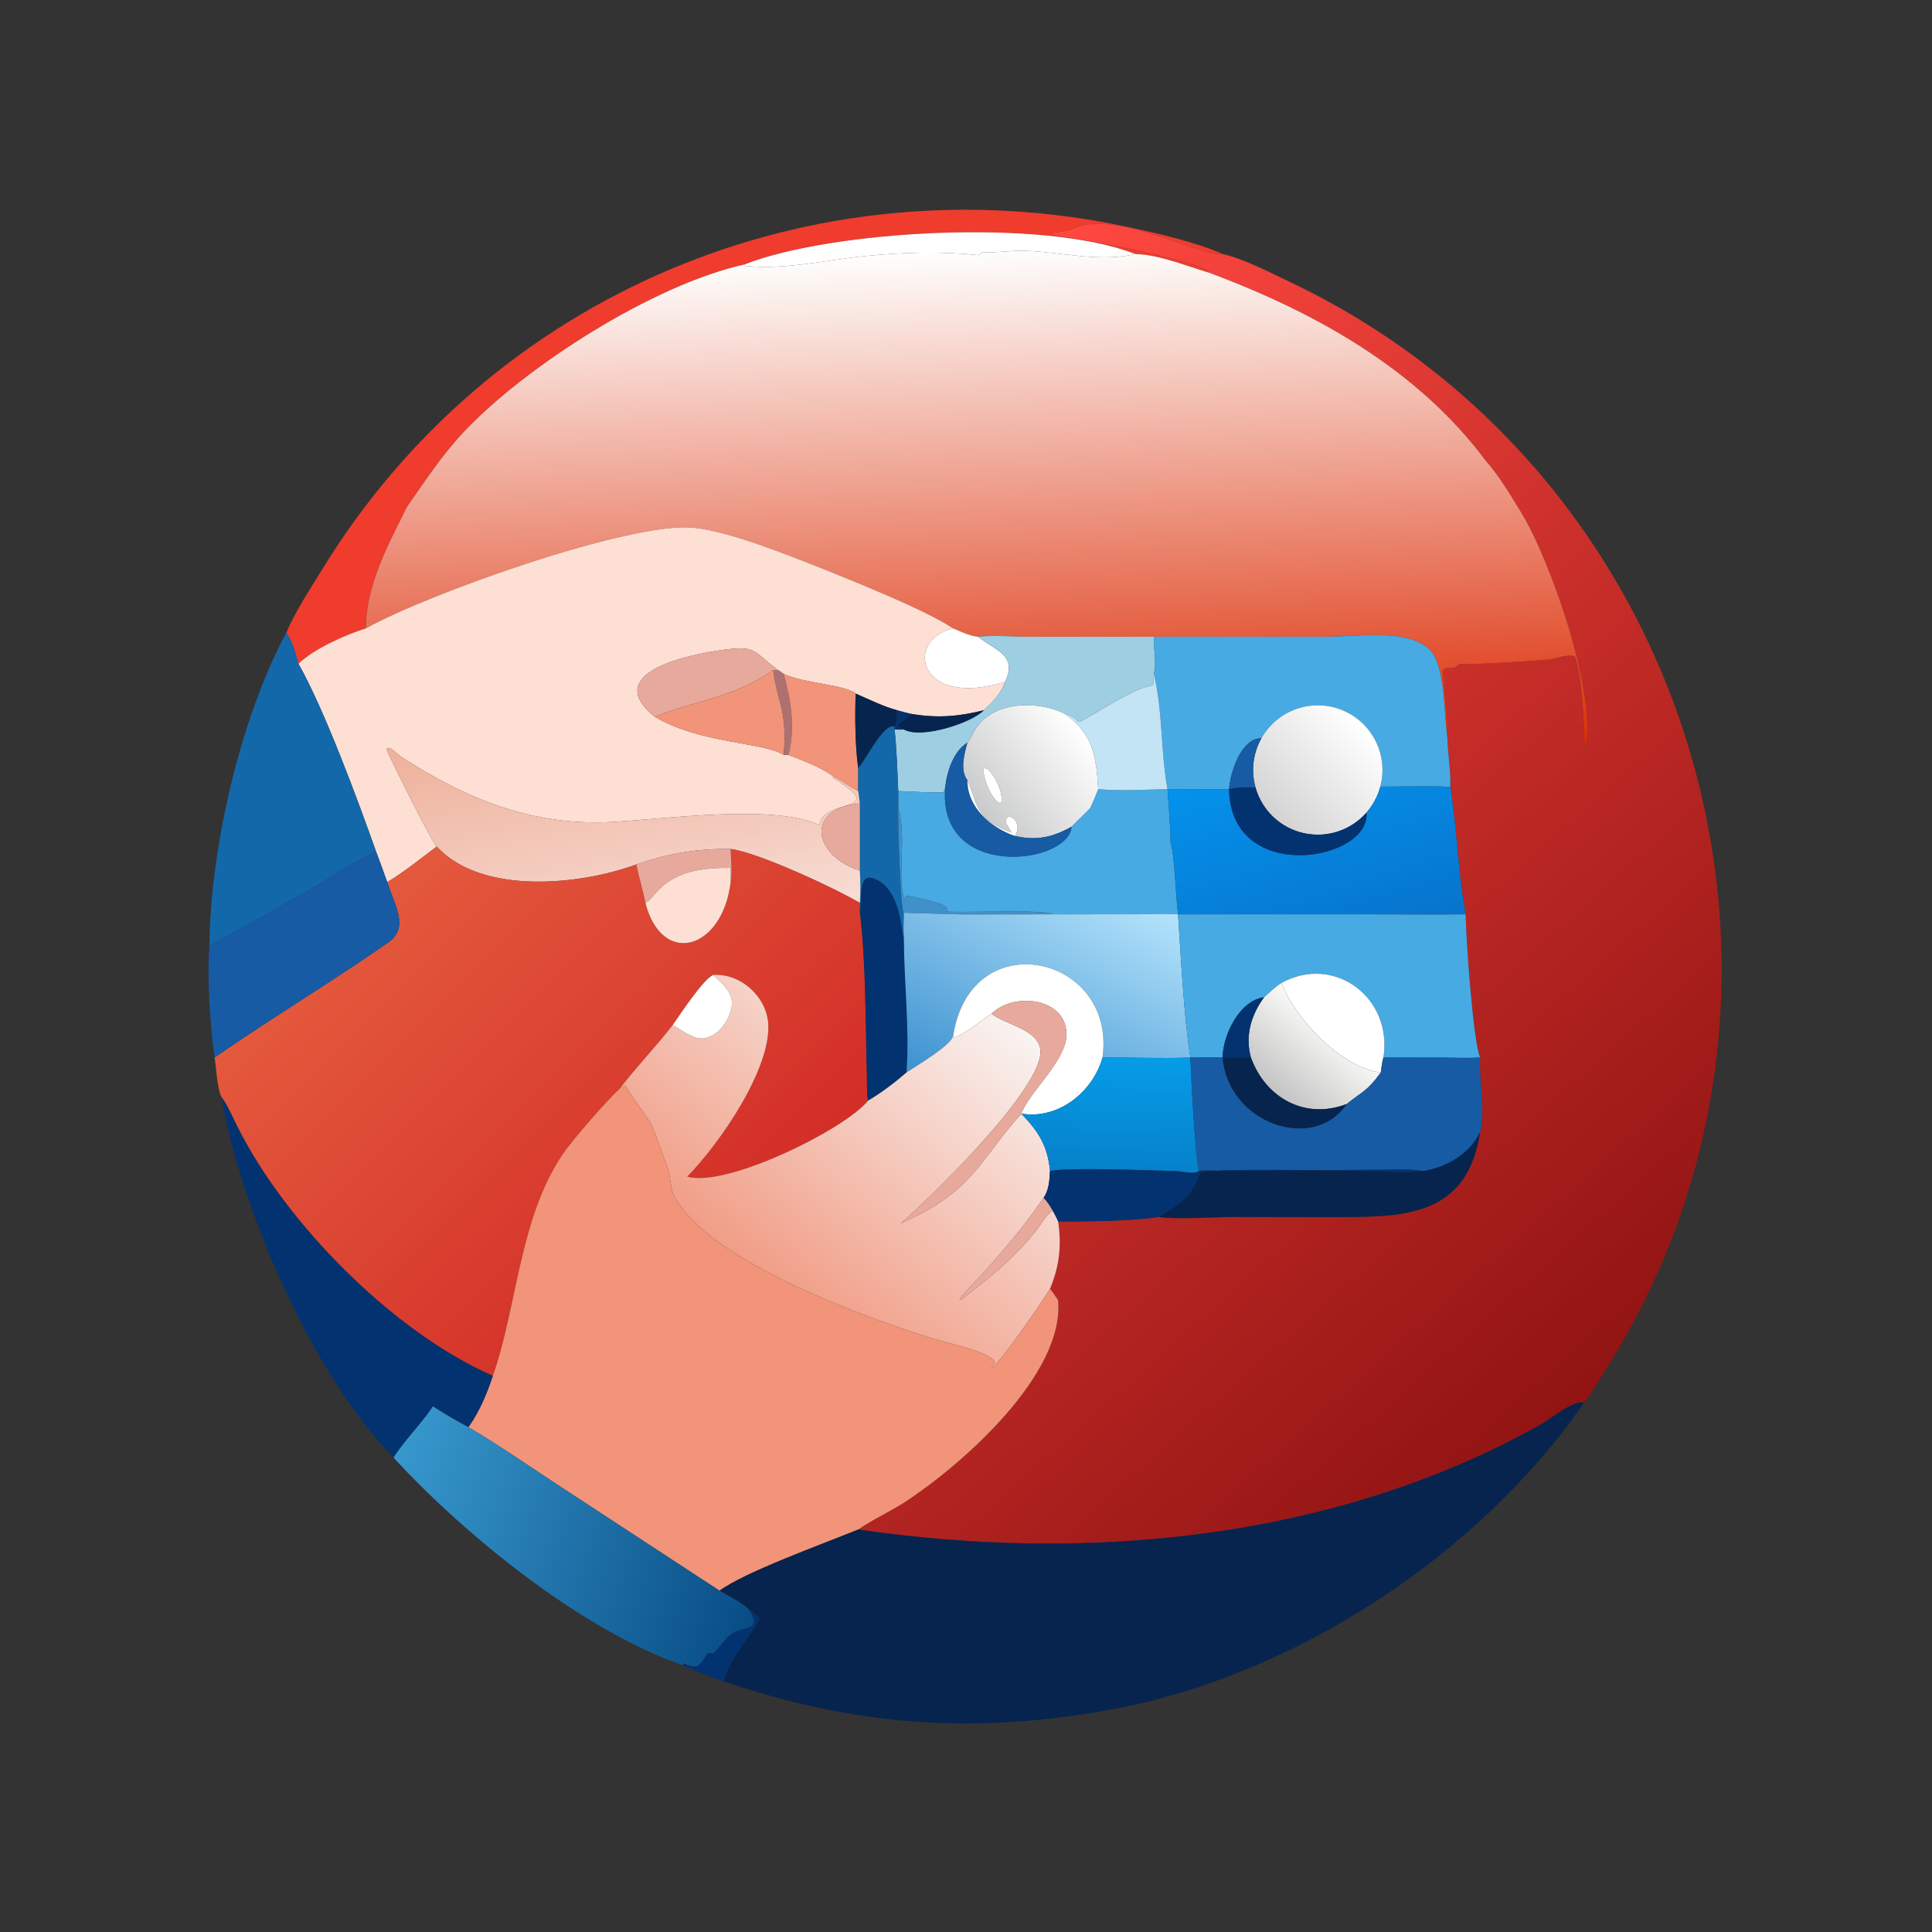 <?xml version="1.0" encoding="utf-8" ?>
<svg xmlns="http://www.w3.org/2000/svg" xmlns:xlink="http://www.w3.org/1999/xlink" width="1024" height="1024">
	<rect width="100%" height="100%" fill="#333333" stroke="none"/>
	<path fill="#EF3C2D" transform="scale(2 2)" d="M300.891 67.327C276.438 57.716 220.028 61.092 197.241 70.098C173.036 75.463 139.179 97.135 122.791 114.594C117.12 120.636 112.63 127.493 107.894 134.25C102.902 144.289 96.988 155.033 96.955 166.52C91.524 168.222 83.178 171.934 79.094 175.898C78.24 173.065 77.594 170.136 75.87 167.68C78.36 161.855 81.968 156.477 85.263 151.088C130.183 77.633 215.549 42.15 299.329 60.247C306.758 61.852 317.168 64.22 324.024 67.327C318.377 68.136 295.19 55.221 284.388 60.618C282.32 61.651 274.357 61.682 281.545 62.724C289.988 63.948 316.557 68.951 320.404 71.999L320.495 72.288C314.606 70.546 307.007 67.427 300.891 67.327Z"/>
	<defs>
		<linearGradient id="gradient_0" gradientUnits="userSpaceOnUse" x1="415.155" y1="374.347" x2="199.566" y2="132.546">
			<stop offset="0" stop-color="#911413"/>
			<stop offset="1" stop-color="#FF4840"/>
		</linearGradient>
	</defs>
	<path fill="url(#gradient_0)" transform="scale(2 2)" d="M320.495 72.288L320.404 71.999C316.557 68.951 289.988 63.948 281.545 62.724C274.357 61.682 282.32 61.651 284.388 60.618C295.19 55.221 318.377 68.136 324.024 67.327C329.394 68.484 336.647 72.253 341.679 74.641C449.92 126.015 488.958 261.649 426.187 361.893C424.139 365.164 422.148 368.777 419.75 371.777C417.265 370.73 410.697 376.193 408.27 377.551C353.759 408.059 288.408 414.232 227.436 405.34C231.307 402.647 235.803 400.666 239.791 398.072C254.525 388.487 282.18 364.372 280.414 344.586C279.748 343.521 279.03 342.536 278.261 341.546C280.768 335.594 281.369 330.038 280.414 323.692C286.983 323.803 301.103 323.549 307.111 322.503C311.498 323.216 322.247 322.499 327.258 322.494L354.751 322.519C372.872 322.544 388.821 322.049 392.274 299.961C393.715 293.869 391.827 286.694 392.274 280.255C390.413 276.45 388.421 247.801 388.424 242.305C386.352 231.159 386.15 219.793 384.339 208.602L384.353 207.915C384.453 203.786 383.659 199.739 383.59 195.628C384.261 193.328 382.391 181.403 382.311 177.562L383.696 176.909C384.986 177.098 385.48 177.144 386.479 176.201L386.738 175.953C392.696 176.103 403.637 175.32 410.197 174.815C412.132 174.666 415.666 173.181 417.342 173.977C419.392 178.69 419.774 193.47 419.971 199.152C423.861 184.886 410.602 147.888 403.165 135.882C400.244 131.098 397.374 126.225 393.665 121.997C375.474 97.658 348.397 82.72 320.495 72.288Z"/>
	<path fill="white" transform="scale(2 2)" d="M197.241 70.098C220.028 61.092 276.438 57.716 300.891 67.327C291.274 69.585 281.268 66.749 271.591 66.459C267.835 66.346 264.059 67.066 260.328 66.808L259.423 67.623C249.456 66.579 239.585 66.845 229.618 67.823C218.869 68.879 208.428 71.541 197.523 70.481L197.241 70.098Z"/>
	<defs>
		<linearGradient id="gradient_1" gradientUnits="userSpaceOnUse" x1="259.549" y1="205.794" x2="253.855" y2="66.429">
			<stop offset="0" stop-color="#DC2902"/>
			<stop offset="1" stop-color="#FEFFFE"/>
		</linearGradient>
	</defs>
	<path fill="url(#gradient_1)" transform="scale(2 2)" d="M300.891 67.327C307.007 67.427 314.606 70.546 320.495 72.288C348.397 82.72 375.474 97.658 393.665 121.997C397.374 126.225 400.244 131.098 403.165 135.882C410.602 147.888 423.861 184.886 419.971 199.152C419.774 193.47 419.392 178.69 417.342 173.977C415.666 173.181 412.132 174.666 410.197 174.815C403.637 175.32 392.696 176.103 386.738 175.953L386.479 176.201C385.48 177.144 384.986 177.098 383.696 176.909L382.311 177.562C382.391 181.403 384.261 193.328 383.59 195.628C382.639 189.431 383.089 176.256 378.853 172.14C373.023 166.474 359.436 168.742 351.691 168.744L305.792 168.735L273.12 168.746C269.172 168.742 262.834 168.299 259.158 168.735C256.924 168.506 254.651 167.39 252.596 166.52C244.986 161.491 227.063 154.419 218.449 150.878C209.064 147.213 193.453 140.795 183.756 139.843C167.196 138.218 113.662 157.202 96.955 166.52C96.988 155.033 102.902 144.289 107.894 134.25C112.63 127.493 117.12 120.636 122.791 114.594C139.179 97.135 173.036 75.463 197.241 70.098L197.523 70.481C208.428 71.541 218.869 68.879 229.618 67.823C239.585 66.845 249.456 66.579 259.423 67.623L260.328 66.808C264.059 67.066 267.835 66.346 271.591 66.459C281.268 66.749 291.274 69.585 300.891 67.327Z"/>
	<path fill="#FEDFD4" transform="scale(2 2)" d="M96.955 166.52C113.662 157.202 167.196 138.218 183.756 139.843C193.453 140.795 209.064 147.213 218.449 150.878C227.063 154.419 244.986 161.491 252.596 166.52C239.418 169.603 243.299 187.959 266.365 180.668C265.208 184.001 263.213 185.833 260.721 188.227C254.059 189.886 248.439 190.358 241.606 189.203C240.301 188.952 239.029 188.581 237.75 188.227C233.995 187.196 230.347 185.367 226.776 183.812C223.756 181.379 213.256 181.184 207.699 178.6C207.19 178.264 206.693 177.913 206.195 177.562L205.975 177.4C199.341 172.444 200.57 171.001 191.295 172.27C182.296 173.5 159.147 178.335 173.489 189.932C185.53 197.113 202.527 196.67 207.699 200.059L208.938 200.059C213.051 201.63 217.348 203.221 220.951 205.801L220.622 206.031C236.368 215.754 218.14 211.157 217.168 218.647C205.277 213.106 177.319 216.93 162.688 217.802C141.204 219.081 123.399 211.718 105.956 200.328C105.553 200.065 102.605 196.998 102.504 198.724C102.48 199.144 114.039 222.534 115.744 224.338C111.466 227.54 107.21 231.015 102.629 233.771C101.671 231.092 100.701 228.419 99.692 225.758C95.011 212.522 86.039 188.166 79.094 175.898C83.178 171.934 91.524 168.222 96.955 166.52Z"/>
	<path fill="white" transform="scale(2 2)" d="M266.365 180.668C243.299 187.959 239.418 169.603 252.596 166.52C254.651 167.39 256.924 168.506 259.158 168.735L259.46 168.964C264.217 172.531 269.622 173.78 266.365 180.668Z"/>
	<path fill="#1368AA" transform="scale(2 2)" d="M75.87 167.68C77.594 170.136 78.24 173.065 79.094 175.898C86.039 188.166 95.011 212.522 99.692 225.758C96.214 226.696 85.602 233.785 81.775 235.953L65.182 245.343C61.984 247.128 58.496 248.737 55.498 250.829C55.676 225.336 63.532 190.62 75.87 167.68Z"/>
	<path fill="#9DCEE2" transform="scale(2 2)" d="M259.158 168.735C262.834 168.299 269.172 168.742 273.12 168.746L305.792 168.735C305.62 171.796 306.612 175.743 305.792 178.6C305.442 183.198 306.487 180.595 301.08 183.026C297.44 184.663 293.642 187.022 290.159 189.036C282.948 193.205 287.977 190.623 282.246 189.203C275.139 185.566 263.059 185.703 258.368 193.388C257.724 194.444 257.192 195.933 256.371 196.821C252.755 198.944 250.904 204.534 250.501 208.602L250.073 209.952C249.207 210.18 239.653 209.746 238.041 209.623C237.801 204.192 237.654 198.716 237.069 193.311C237.893 193.34 238.713 193.391 239.535 193.311C244.194 195.92 257.519 191.566 260.721 188.227C263.213 185.833 265.208 184.001 266.365 180.668C269.622 173.78 264.217 172.531 259.46 168.964L259.158 168.735Z"/>
	<path fill="#47AAE3" transform="scale(2 2)" d="M305.792 168.735L351.691 168.744C359.436 168.742 373.023 166.474 378.853 172.14C383.089 176.256 382.639 189.431 383.59 195.628C383.659 199.739 384.453 203.786 384.353 207.915L384.339 208.602C383.291 208.195 368.04 208.515 365.791 208.469C368.012 200.129 363.687 191.437 355.693 188.182C347.7 184.926 338.532 188.121 334.294 195.64C328.798 195.626 325.976 204.993 325.713 209.129L309.397 209.129C309.739 213.851 310.13 218.565 310.227 223.3C311.316 226.65 311.605 237.851 312.194 242.305C308.555 242.09 304.787 242.29 301.134 242.292L278.949 242.305C277.32 240.834 251.257 242.121 250.494 241.452C253.751 239.848 241.238 237.445 240.141 237.379L239.955 237.892L239.556 238.071C237.748 232.176 240.322 221.83 238.041 214.093L238.041 209.623C239.653 209.746 249.207 210.18 250.073 209.952L250.501 208.602C248.371 233.498 283.27 229.112 283.972 219.093C285.574 217.381 287.338 215.828 288.934 214.093C289.705 212.457 290.395 210.819 291.038 209.129C296.845 209.674 303.558 209.258 309.397 209.129C307.562 199.087 308.187 188.533 305.792 178.6C306.612 175.743 305.62 171.796 305.792 168.735Z"/>
	<path fill="#E8A99D" transform="scale(2 2)" d="M204.93 177.562C194.365 184.954 184.148 185.621 173.489 189.932C159.147 178.335 182.296 173.5 191.295 172.27C200.57 171.001 199.341 172.444 205.975 177.4L206.195 177.562L204.93 177.562Z"/>
	<path fill="#F29479" transform="scale(2 2)" d="M173.489 189.932C184.148 185.621 194.365 184.954 204.93 177.562C206.063 186.741 208.667 187.649 207.699 200.059C202.527 196.67 185.53 197.113 173.489 189.932Z"/>
	<path fill="#AE7170" transform="scale(2 2)" d="M204.93 177.562L206.195 177.562C206.693 177.913 207.19 178.264 207.699 178.6C209.59 185.617 210.834 192.856 208.938 200.059L207.699 200.059C208.667 187.649 206.063 186.741 204.93 177.562Z"/>
	<path fill="#F29479" transform="scale(2 2)" d="M207.699 178.6C213.256 181.184 223.756 181.379 226.776 183.812C226.518 189.108 226.627 198.158 227.436 203.529L227.436 209.623C225.166 208.524 223.203 206.923 220.951 205.801C217.348 203.221 213.051 201.63 208.938 200.059C210.834 192.856 209.59 185.617 207.699 178.6Z"/>
	<path fill="#C2E4F5" transform="scale(2 2)" d="M282.246 189.203C287.977 190.623 282.948 193.205 290.159 189.036C293.642 187.022 297.44 184.663 301.08 183.026C306.487 180.595 305.442 183.198 305.792 178.6C308.187 188.533 307.562 199.087 309.397 209.129C303.558 209.258 296.845 209.674 291.038 209.129C290.508 200.69 289.826 194.611 282.246 189.203Z"/>
	<path fill="#07244E" transform="scale(2 2)" d="M227.436 203.529C226.627 198.158 226.518 189.108 226.776 183.812C230.347 185.367 233.995 187.196 237.75 188.227C237.68 189.296 237.783 191.819 237.069 192.512C233.996 191.698 229.558 201.385 227.436 203.529Z"/>
	<defs>
		<linearGradient id="gradient_2" gradientUnits="userSpaceOnUse" x1="259.868" y1="214.893" x2="286.269" y2="193.219">
			<stop offset="0" stop-color="#C9CACB"/>
			<stop offset="1" stop-color="white"/>
		</linearGradient>
	</defs>
	<path fill="url(#gradient_2)" transform="scale(2 2)" d="M256.371 196.821C257.192 195.933 257.724 194.444 258.368 193.388C263.059 185.703 275.139 185.566 282.246 189.203C289.826 194.611 290.508 200.69 291.038 209.129C290.395 210.819 289.705 212.457 288.934 214.093C287.338 215.828 285.574 217.381 283.972 219.093C278.965 221.902 274.586 222.863 268.916 221.526C270.338 219.657 269.693 216.855 267.303 216.281C265.427 217.962 267.562 218.976 267.974 220.638C258.426 217.05 259.168 213.44 256.371 206.77C254.318 204.006 255.563 199.812 256.371 196.821ZM260.721 203.529C260.182 205.513 262.819 212.465 265.274 212.909C266.111 210.462 263.656 205.332 261.631 203.724L260.721 203.529Z"/>
	<defs>
		<linearGradient id="gradient_3" gradientUnits="userSpaceOnUse" x1="337.566" y1="215.567" x2="360.684" y2="192.433">
			<stop offset="0" stop-color="#D5D4D4"/>
			<stop offset="1" stop-color="white"/>
		</linearGradient>
	</defs>
	<path fill="url(#gradient_3)" transform="scale(2 2)" d="M334.294 195.64C338.532 188.121 347.7 184.926 355.693 188.182C363.687 191.437 368.012 200.129 365.791 208.469C365.113 211.014 363.857 213.369 362.121 215.351C357.986 220.072 351.6 222.156 345.476 220.782C339.352 219.409 334.468 214.798 332.745 208.763C331.487 204.357 332.045 199.631 334.294 195.64Z"/>
	<path fill="#07244E" transform="scale(2 2)" d="M241.606 189.203C248.439 190.358 254.059 189.886 260.721 188.227C257.519 191.566 244.194 195.92 239.535 193.311C237.563 191.973 236.542 193.175 241.606 189.203Z"/>
	<path fill="#033270" transform="scale(2 2)" d="M237.75 188.227C239.029 188.581 240.301 188.952 241.606 189.203C236.542 193.175 237.563 191.973 239.535 193.311C238.713 193.391 237.893 193.34 237.069 193.311L237.069 192.512C237.783 191.819 237.68 189.296 237.75 188.227Z"/>
	<path fill="#1368AA" transform="scale(2 2)" d="M227.436 203.529C229.558 201.385 233.996 191.698 237.069 192.512L237.069 193.311C237.654 198.716 237.801 204.192 238.041 209.623L238.041 214.093C237.913 217.527 238.582 240.589 239.535 242.305C239.481 244.402 239.366 246.517 239.535 248.61C238.844 248.252 239.088 235.086 231.23 232.729C227.156 231.507 228.589 239.276 227.871 241.5C227.838 240.763 227.864 240.022 227.871 239.283C228.096 236.407 228.014 233.573 227.871 230.697L227.871 212.909C227.756 211.811 227.587 210.716 227.436 209.623L227.436 203.529Z"/>
	<path fill="#165BA4" transform="scale(2 2)" d="M325.713 209.129C325.976 204.993 328.798 195.626 334.294 195.64C332.045 199.631 331.487 204.357 332.745 208.763C330.261 208.558 328.15 208.617 325.713 209.129Z"/>
	<path fill="#165BA4" transform="scale(2 2)" d="M250.501 208.602C250.904 204.534 252.755 198.944 256.371 196.821C255.563 199.812 254.318 204.006 256.371 206.77C256.393 214.019 262.517 219.277 268.916 221.526C274.586 222.863 278.965 221.902 283.972 219.093C283.27 229.112 248.371 233.498 250.501 208.602Z"/>
	<defs>
		<linearGradient id="gradient_4" gradientUnits="userSpaceOnUse" x1="160.232" y1="188.139" x2="171.806" y2="248.865">
			<stop offset="0" stop-color="#EEB19B"/>
			<stop offset="1" stop-color="#F8DCD4"/>
		</linearGradient>
	</defs>
	<path fill="url(#gradient_4)" transform="scale(2 2)" d="M115.744 224.338C114.039 222.534 102.48 199.144 102.504 198.724C102.605 196.998 105.553 200.065 105.956 200.328C123.399 211.718 141.204 219.081 162.688 217.802C177.319 216.93 205.277 213.106 217.168 218.647C218.14 211.157 236.368 215.754 220.622 206.031L220.951 205.801C223.203 206.923 225.166 208.524 227.436 209.623C227.587 210.716 227.756 211.811 227.871 212.909C212.823 214.384 215.899 226.994 227.871 230.697C228.014 233.573 228.096 236.407 227.871 239.283C220.414 234.961 200.796 225.919 193.633 224.994C184.922 224.834 176.879 226.207 168.644 229.088C153.652 234.623 127.51 237.221 115.744 224.338Z"/>
	<path fill="white" transform="scale(2 2)" d="M265.274 212.909C262.819 212.465 260.182 205.513 260.721 203.529L261.631 203.724C263.656 205.332 266.111 210.462 265.274 212.909Z"/>
	<path fill="white" transform="scale(2 2)" d="M256.371 206.77C259.168 213.44 258.426 217.05 267.974 220.638C267.562 218.976 265.427 217.962 267.303 216.281C269.693 216.855 270.338 219.657 268.916 221.526C262.517 219.277 256.393 214.019 256.371 206.77Z"/>
	<defs>
		<linearGradient id="gradient_5" gradientUnits="userSpaceOnUse" x1="356.432" y1="251.468" x2="340.173" y2="199.907">
			<stop offset="0" stop-color="#0774CD"/>
			<stop offset="1" stop-color="#0492EC"/>
		</linearGradient>
	</defs>
	<path fill="url(#gradient_5)" transform="scale(2 2)" d="M365.791 208.469C368.04 208.515 383.291 208.195 384.339 208.602C386.15 219.793 386.352 231.159 388.424 242.305C379.892 242.442 371.341 242.305 362.807 242.304L312.194 242.305L312.194 242.305C311.605 237.851 311.316 226.65 310.227 223.3C310.13 218.565 309.739 213.851 309.397 209.129L325.713 209.129C326.161 234.745 363.366 228.13 362.121 215.351C363.857 213.369 365.113 211.014 365.791 208.469Z"/>
	<path fill="#033270" transform="scale(2 2)" d="M325.713 209.129C328.15 208.617 330.261 208.558 332.745 208.763C334.468 214.798 339.352 219.409 345.476 220.782C351.6 222.156 357.986 220.072 362.121 215.351C363.366 228.13 326.161 234.745 325.713 209.129Z"/>
	<path fill="#E8A99D" transform="scale(2 2)" d="M227.871 230.697C215.899 226.994 212.823 214.384 227.871 212.909L227.871 230.697Z"/>
	<path fill="#4091C9" transform="scale(2 2)" d="M238.041 214.093C240.322 221.83 237.748 232.176 239.556 238.071L239.955 237.892L240.141 237.379C241.238 237.445 253.751 239.848 250.494 241.452C251.257 242.121 277.32 240.834 278.949 242.305L255.519 242.34C253.684 242.343 239.714 241.864 239.601 241.894L239.535 242.305C238.582 240.589 237.913 217.527 238.041 214.093Z"/>
	<defs>
		<linearGradient id="gradient_6" gradientUnits="userSpaceOnUse" x1="195.94" y1="324.718" x2="104.592" y2="232.422">
			<stop offset="0" stop-color="#D32E27"/>
			<stop offset="1" stop-color="#E4593D"/>
		</linearGradient>
	</defs>
	<path fill="url(#gradient_6)" transform="scale(2 2)" d="M102.629 233.771C107.21 231.015 111.466 227.54 115.744 224.338C127.51 237.221 153.652 234.623 168.644 229.088C169.306 232.517 170.381 235.862 171.034 239.283C175.446 256.34 191.469 251.773 193.633 233.771C194.127 231.036 193.679 227.795 193.633 224.994C200.796 225.919 220.414 234.961 227.871 239.283C227.864 240.022 227.838 240.763 227.871 241.5C229.554 255.806 229.309 270.564 229.742 284.945C229.807 287.105 229.644 289.595 230.021 291.711C223.965 299.243 192.547 314.808 182.136 311.814C190.856 302.91 204.469 283.081 203.576 271.143C203.04 263.981 196.169 257.863 188.988 258.363C186.301 259.594 180.272 268.806 178.246 271.681C173.801 277.43 168.588 282.78 164.33 288.391C160.614 291.822 151.655 302.107 149.018 306.039C137.587 323.088 137.083 346.16 130.595 364.621C104.036 352.932 75.888 324.281 63.082 298.93C61.689 296.172 60.502 293.261 58.694 290.738C57.438 287.928 57.37 283.34 56.87 280.255C72.006 269.724 87.898 260.249 102.988 249.691C108.529 245.814 104.56 239.787 102.629 233.771Z"/>
	<path fill="#E8A99D" transform="scale(2 2)" d="M168.644 229.088C176.879 226.207 184.922 224.834 193.633 224.994C193.679 227.795 194.127 231.036 193.633 233.771L193.633 229.99C186.867 229.95 179.765 230.611 174.704 235.661C173.553 236.81 172.464 238.526 171.034 239.283C170.381 235.862 169.306 232.517 168.644 229.088Z"/>
	<path fill="#165BA4" transform="scale(2 2)" d="M55.498 250.829C58.496 248.737 61.984 247.128 65.182 245.343L81.775 235.953C85.602 233.785 96.214 226.696 99.692 225.758C100.701 228.419 101.671 231.092 102.629 233.771C104.56 239.787 108.529 245.814 102.988 249.691C87.898 260.249 72.006 269.724 56.87 280.255C55.715 272.127 54.79 258.933 55.498 250.829Z"/>
	<path fill="#FEDFD4" transform="scale(2 2)" d="M193.633 229.99L193.633 233.771C191.469 251.773 175.446 256.34 171.034 239.283C172.464 238.526 173.553 236.81 174.704 235.661C179.765 230.611 186.867 229.95 193.633 229.99Z"/>
	<path fill="#033270" transform="scale(2 2)" d="M227.871 241.5C228.589 239.276 227.156 231.507 231.23 232.729C239.088 235.086 238.844 248.252 239.535 248.61C239.568 260.372 241.084 272.501 240.238 284.215C237.157 286.889 233.539 289.641 230.021 291.711C229.644 289.595 229.807 287.105 229.742 284.945C229.309 270.564 229.554 255.806 227.871 241.5Z"/>
	<defs>
		<linearGradient id="gradient_7" gradientUnits="userSpaceOnUse" x1="260.69" y1="292.896" x2="291.462" y2="233.175">
			<stop offset="0" stop-color="#3F93D1"/>
			<stop offset="1" stop-color="#B2E2FB"/>
		</linearGradient>
	</defs>
	<path fill="url(#gradient_7)" transform="scale(2 2)" d="M239.535 242.305L239.601 241.894C239.714 241.864 253.684 242.343 255.519 242.34L278.949 242.305L301.134 242.292C304.787 242.29 308.555 242.09 312.194 242.305L312.194 242.305C312.952 253.875 313.711 268.97 315.452 280.255C307.74 280.552 299.91 280.197 292.183 280.255C295.921 253.048 257.217 244.365 252.596 274.542C251.892 277.193 242.865 282.412 240.238 284.215C241.084 272.501 239.568 260.372 239.535 248.61C239.366 246.517 239.481 244.402 239.535 242.305Z"/>
	<path fill="#47AAE3" transform="scale(2 2)" d="M312.194 242.305L362.807 242.304C371.341 242.305 379.892 242.442 388.424 242.305C388.421 247.801 390.413 276.45 392.274 280.255C389.089 280.446 385.828 280.298 382.634 280.281L366.618 280.255C369.126 264.436 353.655 252.825 339.669 260.457C337.88 261.537 336.557 262.927 334.998 264.286C328.461 265.096 324.004 274.469 324.024 280.255C321.169 280.194 318.308 280.244 315.452 280.255L315.452 280.255C313.711 268.97 312.952 253.875 312.194 242.305Z"/>
	<path fill="white" transform="scale(2 2)" d="M262.772 268.652C260.487 270.133 255.217 274.417 252.905 274.915L252.596 274.542C257.217 244.365 295.921 253.048 292.183 280.255C289.571 289.417 280.519 296.719 270.668 295.132C272.533 289.662 282.347 281.301 282.604 274.491C282.986 264.346 268.609 262.784 262.772 268.652Z"/>
	<path fill="white" transform="scale(2 2)" d="M339.669 260.457C353.655 252.825 369.126 264.436 366.618 280.255C366.25 281.556 366.1 282.878 365.929 284.215C355.547 283.076 342.845 269.636 339.669 260.457Z"/>
	<defs>
		<linearGradient id="gradient_8" gradientUnits="userSpaceOnUse" x1="203.228" y1="338.608" x2="260.945" y2="265.249">
			<stop offset="0" stop-color="#F19E87"/>
			<stop offset="1" stop-color="#F9F3F1"/>
		</linearGradient>
	</defs>
	<path fill="url(#gradient_8)" transform="scale(2 2)" d="M188.988 258.363C196.169 257.863 203.04 263.981 203.576 271.143C204.469 283.081 190.856 302.91 182.136 311.814C192.547 314.808 223.965 299.243 230.021 291.711C233.539 289.641 237.157 286.889 240.238 284.215C242.865 282.412 251.892 277.193 252.596 274.542L252.905 274.915C255.217 274.417 260.487 270.133 262.772 268.652C266.414 271.542 275.103 272.754 275.716 278.202C276.799 287.833 247.379 316.677 238.796 324.16C257.994 315.725 259.217 307.847 270.668 295.132C275.252 299.936 277.626 303.63 278.261 310.313C278.137 312.723 277.983 315.405 276.557 317.44C271.748 324.448 266.555 330.71 260.883 337.028C259.826 338.205 254.611 343.52 254.275 344.445L254.655 344.502C262.542 338.249 268.001 334.278 274.372 326.394C275.812 324.613 277.104 322.117 278.949 320.774C279.469 321.73 280.029 322.673 280.414 323.692C281.369 330.038 280.768 335.594 278.261 341.546C276.043 345.165 265.368 360.776 262.772 362.616C262.94 361.907 263.177 361.722 263.656 361.189C263.285 358.431 250.725 355.818 247.359 354.776C227.895 348.747 188.21 334.133 178.871 317.365C177.589 315.064 177.872 313.004 177.222 310.587C176.828 309.118 173.146 299.012 172.696 298.093C171.745 296.146 165.982 288.813 165.885 287.77L165.691 287.654C165.251 287.946 164.818 288.192 164.33 288.391C168.588 282.78 173.801 277.43 178.246 271.681C180.528 272.831 183.167 275.111 185.791 275.194C190.147 275.332 193.927 269.797 193.973 265.874C194.011 262.643 191.097 260.438 188.988 258.363Z"/>
	<path fill="white" transform="scale(2 2)" d="M178.246 271.681C180.272 268.806 186.301 259.594 188.988 258.363C191.097 260.438 194.011 262.643 193.973 265.874C193.927 269.797 190.147 275.332 185.791 275.194C183.167 275.111 180.528 272.831 178.246 271.681Z"/>
	<defs>
		<linearGradient id="gradient_9" gradientUnits="userSpaceOnUse" x1="337.668" y1="288.963" x2="352.512" y2="271.767">
			<stop offset="0" stop-color="#C5C4C4"/>
			<stop offset="1" stop-color="#FAFAF8"/>
		</linearGradient>
	</defs>
	<path fill="url(#gradient_9)" transform="scale(2 2)" d="M334.998 264.286C336.557 262.927 337.88 261.537 339.669 260.457C342.845 269.636 355.547 283.076 365.929 284.215C362.196 289.355 360.934 289.276 356.903 292.57L356.675 292.657C345.722 296.736 335.369 290.921 331.507 280.255C329.908 274.576 331.53 268.979 334.998 264.286Z"/>
	<path fill="#033270" transform="scale(2 2)" d="M324.024 280.255C324.004 274.469 328.461 265.096 334.998 264.286C331.53 268.979 329.908 274.576 331.507 280.255C329.003 280.15 326.526 280.243 324.024 280.255L324.024 280.255Z"/>
	<path fill="#E8A99D" transform="scale(2 2)" d="M262.772 268.652C268.609 262.784 282.986 264.346 282.604 274.491C282.347 281.301 272.533 289.662 270.668 295.132L270.668 295.132C259.217 307.847 257.994 315.725 238.796 324.16C247.379 316.677 276.799 287.833 275.716 278.202C275.103 272.754 266.414 271.542 262.772 268.652Z"/>
	<defs>
		<linearGradient id="gradient_10" gradientUnits="userSpaceOnUse" x1="294.512" y1="310.007" x2="295.482" y2="279.88">
			<stop offset="0" stop-color="#0681CA"/>
			<stop offset="1" stop-color="#069CE8"/>
		</linearGradient>
	</defs>
	<path fill="url(#gradient_10)" transform="scale(2 2)" d="M292.183 280.255C299.91 280.197 307.74 280.552 315.452 280.255L315.452 280.255C315.652 285.031 316.656 306.492 317.759 310.313C316.462 311.389 313.226 310.386 311.567 310.352C305.504 310.227 283.578 309.275 278.261 310.313C277.626 303.63 275.252 299.936 270.668 295.132L270.668 295.132C280.519 296.719 289.571 289.417 292.183 280.255Z"/>
	<path fill="#165BA4" transform="scale(2 2)" d="M315.452 280.255C318.308 280.244 321.169 280.194 324.024 280.255L324.024 280.255C325.379 297.583 348.032 305.66 356.903 292.57C360.934 289.276 362.196 289.355 365.929 284.215C366.1 282.878 366.25 281.556 366.618 280.255L382.634 280.281C385.828 280.298 389.089 280.446 392.274 280.255C391.827 286.694 393.715 293.869 392.274 299.961C389.546 305.738 383.449 309.318 377.293 310.313C373.794 309.794 370.376 309.954 366.857 309.974L324.68 310.314C322.631 310.327 319.625 309.948 317.759 310.313C316.656 306.492 315.652 285.031 315.452 280.255Z"/>
	<path fill="#07244E" transform="scale(2 2)" d="M324.024 280.255C326.526 280.243 329.003 280.15 331.507 280.255C335.369 290.921 345.722 296.736 356.675 292.657L356.903 292.57C348.032 305.66 325.379 297.583 324.024 280.255Z"/>
	<path fill="#F29479" transform="scale(2 2)" d="M130.595 364.621C137.083 346.16 137.587 323.088 149.018 306.039C151.655 302.107 160.614 291.822 164.33 288.391C164.818 288.192 165.251 287.946 165.691 287.654L165.885 287.77C165.982 288.813 171.745 296.146 172.696 298.093C173.146 299.012 176.828 309.118 177.222 310.587C177.872 313.004 177.589 315.064 178.871 317.365C188.21 334.133 227.895 348.747 247.359 354.776C250.725 355.818 263.285 358.431 263.656 361.189C263.177 361.722 262.94 361.907 262.772 362.616C265.368 360.776 276.043 345.165 278.261 341.546C279.03 342.536 279.748 343.521 280.414 344.586C282.18 364.372 254.525 388.487 239.791 398.072C235.803 400.666 231.307 402.647 227.436 405.34C217.764 409.294 197.552 416.535 190.686 421.553L148.407 393.894C140.363 388.632 132.419 383.086 124.135 378.216C127.089 374.024 128.998 369.463 130.595 364.621Z"/>
	<path fill="#033270" transform="scale(2 2)" d="M58.694 290.738C60.502 293.261 61.689 296.172 63.082 298.93C75.888 324.281 104.036 352.932 130.595 364.621C128.998 369.463 127.089 374.024 124.135 378.216C120.933 376.503 117.779 374.694 114.743 372.698C111.553 377.447 107.355 381.524 104.289 386.274C82.712 364.31 63.669 320.031 58.694 290.738Z"/>
	<path fill="#07244E" transform="scale(2 2)" d="M377.293 310.313C383.449 309.318 389.546 305.738 392.274 299.961C388.821 322.049 372.872 322.544 354.751 322.519L327.258 322.494C322.247 322.499 311.498 323.216 307.111 322.503C314.062 318.091 315.169 317.578 318.169 310.738C322.77 309.457 355.993 310.305 362.524 310.311C367.366 310.315 372.495 311.014 377.293 310.313Z"/>
	<path fill="#033270" transform="scale(2 2)" d="M317.759 310.313C319.625 309.948 322.631 310.327 324.68 310.314L366.857 309.974C370.376 309.954 373.794 309.794 377.293 310.313C372.495 311.014 367.366 310.315 362.524 310.311C355.993 310.305 322.77 309.457 318.169 310.738C315.169 317.578 314.062 318.091 307.111 322.503C301.103 323.549 286.983 323.803 280.414 323.692C280.029 322.673 279.469 321.73 278.949 320.774C278.214 319.58 277.523 318.467 276.557 317.44C277.983 315.405 278.137 312.723 278.261 310.313C283.578 309.275 305.504 310.227 311.567 310.352C313.226 310.386 316.462 311.389 317.759 310.313Z"/>
	<path fill="#E8A99D" transform="scale(2 2)" d="M276.557 317.44C277.523 318.467 278.214 319.58 278.949 320.774C277.104 322.117 275.812 324.613 274.372 326.394C268.001 334.278 262.542 338.249 254.655 344.502L254.275 344.445C254.611 343.52 259.826 338.205 260.883 337.028C266.555 330.71 271.748 324.448 276.557 317.44Z"/>
	<path fill="#07244E" transform="scale(2 2)" d="M227.436 405.34C288.408 414.232 353.759 408.059 408.27 377.551C410.697 376.193 417.265 370.73 419.75 371.777C391.862 412.204 342.895 444.166 294.548 453.028C258.252 459.681 226.944 457.483 191.903 445.631C191.996 441.809 199.197 432.846 201.356 428.932C200.449 428.016 199.574 427.3 198.518 426.569C196.326 424.546 193.263 423.05 190.686 421.553C197.552 416.535 217.764 409.294 227.436 405.34Z"/>
	<defs>
		<linearGradient id="gradient_11" gradientUnits="userSpaceOnUse" x1="201.395" y1="424.792" x2="102.886" y2="392.124">
			<stop offset="0" stop-color="#084C85"/>
			<stop offset="1" stop-color="#3798CD"/>
		</linearGradient>
	</defs>
	<path fill="url(#gradient_11)" transform="scale(2 2)" d="M114.743 372.698C117.779 374.694 120.933 376.503 124.135 378.216C132.419 383.086 140.363 388.632 148.407 393.894L190.686 421.553C193.263 423.05 196.326 424.546 198.518 426.569L198.725 426.928C201.935 432.425 197.26 430.775 194.018 432.936C191.835 434.391 190.752 436.829 188.775 438.294L188.32 438.075L187.643 438.144C185.042 441.385 185.363 442.643 181.118 440.819L181.065 441.328C154.502 432.253 123.183 406.882 104.289 386.274C107.355 381.524 111.553 377.447 114.743 372.698Z"/>
	<path fill="#033270" transform="scale(2 2)" d="M198.518 426.569C199.574 427.3 200.449 428.016 201.356 428.932C199.197 432.846 191.996 441.809 191.903 445.631C188.284 444.301 184.521 443.046 181.065 441.328L181.118 440.819C185.363 442.643 185.042 441.385 187.643 438.144L188.32 438.075L188.775 438.294C190.752 436.829 191.835 434.391 194.018 432.936C197.26 430.775 201.935 432.425 198.725 426.928L198.518 426.569Z"/>
</svg>
